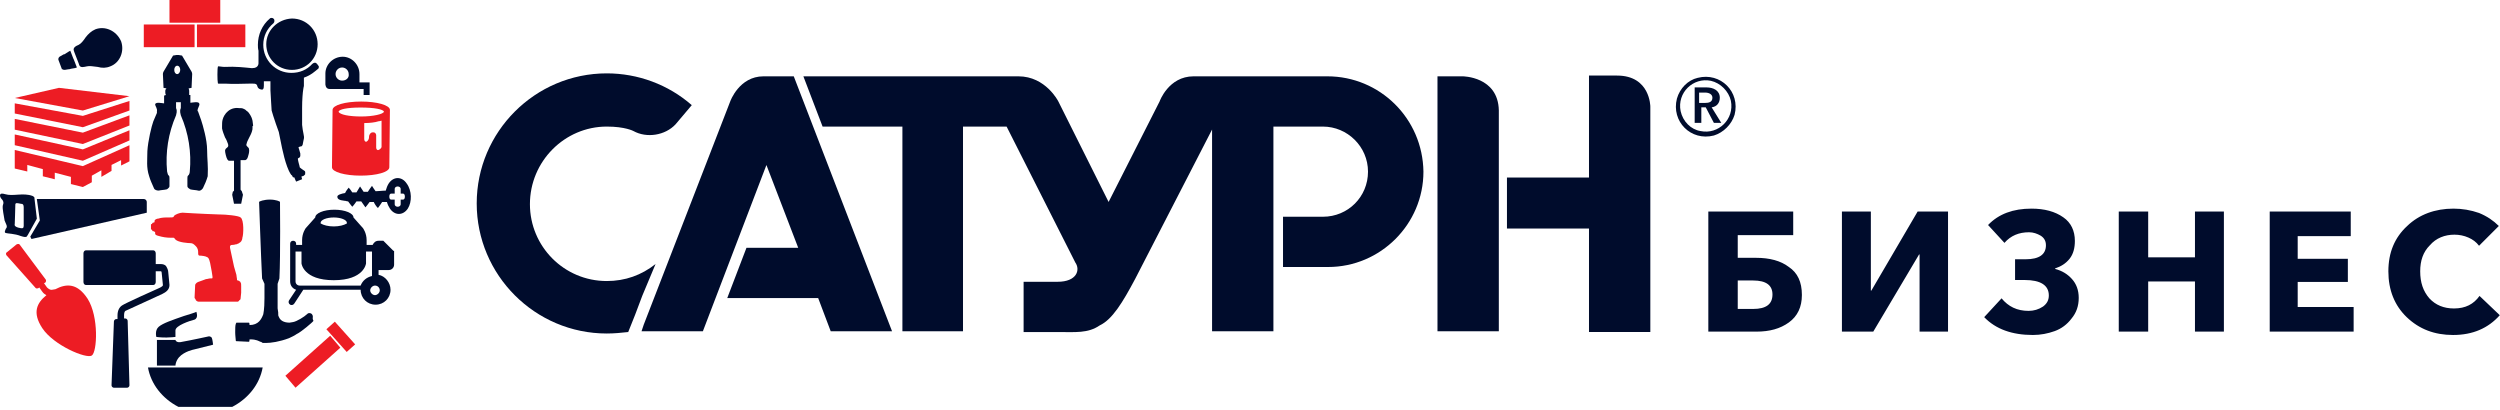 <svg width="707" height="116" viewBox="0 0 707 116" fill="none" xmlns="http://www.w3.org/2000/svg">
<path d="M413.626 21.584H406.52V93.691H423.867V48.964V31.199C423.658 21.584 413.626 21.584 413.626 21.584Z" fill="#000C2C"/>
<path d="M215.909 21.584C209.012 21.584 206.504 28.691 206.504 28.691L182.051 91.809L181.424 93.691H198.771L216.745 46.665L225.733 70.073H211.102L205.668 84.286H231.376L234.929 93.691H244.752H252.276L224.478 21.584H215.909V21.584Z" fill="#000C2C"/>
<path d="M185.393 74.67C181.422 77.805 176.824 79.477 171.599 79.477C159.477 79.477 149.863 69.654 149.863 57.741C149.863 45.619 159.686 35.795 171.599 35.795C176.824 35.795 179.123 37.049 179.123 37.049C182.886 39.14 188.111 38.303 191.037 35.169L195.634 29.735C188.946 23.883 180.377 20.748 171.599 20.748C151.326 20.748 134.814 37.259 134.814 57.532C134.814 77.805 151.326 94.316 171.599 94.316C173.689 94.316 175.779 94.108 177.66 93.899C177.869 93.272 178.287 92.435 178.496 91.808C178.705 91.39 180.168 87.629 181.632 83.657L185.393 74.67V74.67Z" fill="#000C2C"/>
<path d="M375.378 21.584H337.548C330.442 21.584 327.933 28.691 327.933 28.691L313.512 57.115L299.3 28.691C299.3 28.691 295.747 21.584 288.014 21.584H227.194L232.628 35.797H240.779H255.2V93.691H272.338V35.797H284.669L304.107 74.254C305.57 76.343 304.525 79.688 299.091 79.688H289.477V93.9H299.091C304.107 93.9 307.66 94.318 311.004 92.019C314.557 90.347 317.483 85.54 321.036 78.852L342.773 36.633V93.691H360.12V35.797H373.497C373.705 35.797 373.914 35.797 374.124 35.797C381.02 35.797 386.872 41.44 386.872 48.546C386.872 55.652 381.23 61.295 374.124 61.295L362.837 61.296V75.508H375.586C390.425 75.508 402.548 63.385 402.548 48.546C402.339 33.498 390.217 21.584 375.378 21.584V21.584Z" fill="#000C2C"/>
<path d="M457.309 21.37H449.367V50.212H426.168V64.633H449.367V93.894H466.714V30.148C466.714 30.148 466.714 21.37 457.309 21.37V21.37Z" fill="#000C2C"/>
<path d="M479.045 24.718H482.598C484.479 24.718 486.36 25.554 486.36 27.644C486.36 29.107 485.524 30.152 484.061 30.361L486.778 34.75H484.688L482.389 30.361H481.135V34.75H479.254V24.718H479.045V24.718ZM482.18 29.107C483.225 29.107 484.27 28.898 484.27 27.644C484.27 26.599 483.225 26.18 482.18 26.18L480.508 26.181V29.107L482.18 29.107Z" fill="#000C2C"/>
<path d="M484.687 38.321C478.207 39.993 472.564 34.35 474.236 27.871C475.073 24.945 477.371 22.645 480.088 22.019C486.567 20.347 492.211 25.99 490.539 32.469C489.703 35.186 487.404 37.485 484.687 38.321ZM483.851 22.855C478.834 21.81 474.236 26.198 475.281 31.424C475.908 34.35 478.207 36.649 480.925 37.067C485.94 38.112 490.539 33.723 489.493 28.497C488.867 25.781 486.568 23.482 483.851 22.855V22.855Z" fill="#000C2C"/>
<path d="M71.582 35.487L71.413 34.136C71.075 32.615 70.399 32.109 70.399 31.939L69.892 31.433C69.724 31.433 69.555 31.095 69.217 30.926C68.879 30.757 68.541 30.588 68.204 30.588H67.865C66.682 30.419 65.5 30.588 64.486 31.433C63.642 32.109 63.135 33.122 62.966 33.798C62.797 34.304 62.797 35.15 62.797 35.657V35.825C62.797 35.825 62.797 35.825 62.797 35.994C62.797 36.163 62.797 36.163 62.797 36.332C62.966 37.176 63.303 38.022 63.642 38.866C63.98 39.373 64.317 40.218 64.486 40.725C64.824 41.907 63.81 41.569 63.642 42.583C63.642 43.09 63.98 44.611 64.317 45.117C64.486 45.286 64.486 45.286 64.656 45.455H66.176V53.734C66.176 53.903 66.176 54.072 66.007 54.072L65.838 54.241L65.669 55.085L66.176 57.62H67.021H67.358H68.204L68.71 55.085L68.372 54.072C68.372 53.903 68.204 53.903 68.204 53.903C68.034 53.734 68.034 53.565 68.034 53.565V53.396V45.286L69.386 45.287C69.892 45.117 70.062 44.611 70.23 43.935C70.399 43.428 70.569 42.583 70.399 42.076C70.399 41.907 70.23 41.739 70.062 41.57C69.723 41.232 69.555 41.063 69.723 40.725C69.892 39.711 70.906 38.359 71.244 37.177C71.413 36.67 71.413 36.501 71.413 35.994V35.657C71.582 35.657 71.582 35.487 71.582 35.487V35.487Z" fill="#000C2C"/>
<path d="M80.704 106.267L93.375 94.947L96.247 98.326L83.576 109.645L80.704 106.267Z" fill="#ED1C24"/>
<path d="M94.692 90.969L92.3 93.109L98.044 99.531L100.437 97.39L94.692 90.969Z" fill="#ED1C24"/>
<path d="M69.383 6.923H55.699V13.342H69.383V6.923Z" fill="#ED1C24"/>
<path d="M55.024 6.923H40.663V13.342H55.024V6.923Z" fill="#ED1C24"/>
<path d="M62.29 0H47.929V6.42H62.29V0Z" fill="#ED1C24"/>
<path d="M115 51.883C113.649 49.856 111.283 49.856 109.932 51.883C109.594 52.39 109.256 53.234 109.087 53.91C108.073 53.91 107.06 54.079 106.215 54.079C106.046 53.91 105.201 52.559 105.201 52.559C105.201 52.559 104.187 53.91 104.019 54.248C103.68 54.248 103.173 54.248 102.836 54.248L101.822 52.728C101.822 52.728 101.315 53.572 100.808 54.417C100.302 54.417 99.963 54.417 99.626 54.417C99.456 54.079 98.781 53.234 98.612 53.065C98.612 53.065 97.767 54.079 97.598 54.586C96.585 54.755 95.402 55.093 95.402 55.6C95.402 56.276 95.909 56.613 97.429 56.782C97.936 56.782 97.936 56.952 98.443 56.952C98.781 57.459 99.626 58.472 99.626 58.472C100.132 57.965 100.808 56.952 100.808 56.952C100.808 56.952 101.822 56.952 102.16 56.952C102.497 57.459 103.343 58.641 103.343 58.641C103.343 58.641 104.187 57.627 104.525 57.121C105.032 57.121 105.37 57.121 105.708 57.121C105.877 57.628 106.721 58.81 106.891 58.81C107.059 58.641 107.735 57.628 108.073 57.121C108.411 57.121 108.918 57.121 109.425 57.121C109.593 57.796 109.932 58.472 110.269 58.979C111.621 61.006 113.987 61.006 115.338 58.979C116.521 57.12 116.521 53.91 115 51.883V51.883ZM113.987 56.444H113.311V57.796C113.311 58.134 112.973 58.471 112.466 58.471C111.959 58.471 111.621 58.134 111.621 57.796V56.444H110.608C110.269 56.444 110.101 56.106 110.101 55.6C110.101 55.093 110.269 54.755 110.608 54.755H111.621V54.586V53.403C111.621 53.065 111.959 52.728 112.466 52.728C112.973 52.728 113.311 53.065 113.311 53.403V54.586V54.755H113.987C114.324 54.755 114.493 55.093 114.493 55.6C114.493 56.106 114.324 56.444 113.987 56.444Z" fill="#000C2C"/>
<path d="M26.979 8.285C25.796 8.792 24.951 9.636 24.276 10.481C23.6 11.495 22.924 12.34 22.248 12.677C21.403 13.015 20.559 13.522 20.896 14.367C20.896 14.535 21.066 14.705 21.066 14.874L22.248 17.915C22.248 18.083 22.417 18.253 22.417 18.422C22.755 19.266 23.769 18.929 24.613 18.759C25.289 18.591 26.303 18.759 27.654 18.929C28.837 19.266 30.02 19.266 31.202 18.759C33.905 17.746 35.257 14.536 34.243 11.664C32.892 8.622 29.682 7.271 26.979 8.285V8.285Z" fill="#000C2C"/>
<path d="M19.545 14.518L18.194 15.362H18.024L16.842 16.038C16.673 16.207 16.504 16.376 16.504 16.713V16.883L17.518 19.585H17.686C17.855 19.755 18.194 19.755 18.362 19.755L19.376 19.585H19.545L20.22 19.417L21.235 19.248L21.742 19.079L20.896 16.883L20.728 16.544L19.883 14.348L19.545 14.518Z" fill="#000C2C"/>
<path d="M8.9 67.587L41.507 60.153C41.507 59.984 41.507 59.984 41.507 59.984V57.112C41.507 57.112 41.507 56.268 40.493 56.268C39.311 56.268 10.42 56.268 10.42 56.268L11.265 62.35L8.562 66.912L8.9 67.587Z" fill="#000C2C"/>
<path d="M9.745 56.099C9.745 56.099 9.914 55.761 9.238 55.424C6.536 54.409 3.663 55.592 1.467 54.917C-0.56 54.241 -0.054 55.761 0.453 56.268C0.96 56.775 1.129 57.282 0.791 58.127C0.622 58.971 1.129 61.168 1.298 62.35C1.636 63.364 2.312 64.04 1.636 64.716C1.467 65.222 1.129 65.729 1.636 65.898C2.142 66.067 4.17 66.067 5.859 66.743C6.873 67.081 7.38 67.081 7.549 66.912L7.887 66.405L10.421 61.844L9.745 56.099V56.099ZM6.704 63.871C6.704 64.546 6.366 64.546 6.197 64.546C6.029 64.546 5.859 64.546 5.183 64.378C4.508 64.209 4.001 63.871 4.17 63.364C4.17 62.857 4.339 59.14 4.339 57.789C4.339 57.62 4.508 57.45 4.677 57.45C4.846 57.45 5.183 57.45 5.859 57.62C6.535 57.62 6.704 57.957 6.704 58.633C6.704 58.971 6.704 63.195 6.704 63.871V63.871Z" fill="#000C2C"/>
<path d="M47.59 77.049C47.59 76.373 47.252 75.697 46.915 75.19C46.576 74.852 46.069 74.683 45.563 74.683H44.042V71.642C44.042 71.135 43.704 70.797 43.367 70.797H24.276C23.937 70.797 23.6 71.135 23.6 71.642V79.751C23.6 80.258 23.937 80.596 24.276 80.596H43.367C43.704 80.596 44.042 80.258 44.042 79.751V76.71H45.563C45.563 76.71 45.732 76.879 45.732 77.217L46.069 80.596C46.069 80.765 46.07 80.934 45.056 81.441C43.874 81.948 35.257 85.834 34.581 86.34C33.737 86.847 33.23 87.861 33.23 89.212V90.227H32.891C32.554 90.227 32.216 90.564 32.216 90.902L31.54 108.979C31.54 109.318 31.878 109.655 32.216 109.655H35.933C36.271 109.655 36.609 109.317 36.609 108.979L36.102 90.733C36.102 90.395 35.764 90.057 35.426 90.057H35.088V89.044C35.088 88.198 35.426 87.861 35.595 87.861C36.271 87.522 44.887 83.637 45.901 83.13C46.915 82.623 47.928 81.948 47.928 80.596L47.59 77.049V77.049Z" fill="#000C2C"/>
<path d="M24.781 84.494C21.909 80.101 18.868 80.101 15.658 81.791L14.644 81.96C14.644 81.96 14.644 81.96 14.475 81.96C14.137 81.96 13.631 81.622 13.292 81.284L12.448 80.101L12.786 79.933C12.955 79.763 13.124 79.426 12.955 79.088L5.521 69.12C5.352 68.951 5.014 68.951 4.676 69.12L1.973 71.316C1.635 71.485 1.635 71.823 1.804 72.161L10.083 81.453C10.251 81.622 10.59 81.622 10.927 81.453L11.096 81.284L11.941 82.467C12.279 82.974 12.786 83.311 13.124 83.481C10.42 85.677 9.069 88.38 11.941 92.772C15.151 97.672 24.443 101.558 25.964 100.544C27.484 99.531 27.991 89.563 24.781 84.494V84.494Z" fill="#ED1C24"/>
<path d="M101.653 23.31V20.945C101.653 18.241 99.457 16.045 96.922 16.045C94.219 16.045 92.022 18.241 92.022 20.776V23.817C92.022 23.817 92.022 25.168 93.205 25.168H102.835V26.858H104.525V23.986V23.31H101.653V23.31ZM96.753 22.803C95.74 22.803 94.895 21.959 94.895 20.945C94.895 19.931 95.74 19.086 96.753 19.086C97.767 19.086 98.612 19.931 98.612 20.945C98.781 21.959 97.936 22.803 96.753 22.803Z" fill="#000C2C"/>
<path d="M58.572 42.409C58.572 39.537 57.389 35.482 56.882 33.962C56.544 33.117 56.375 32.441 56.038 31.597C56.038 31.597 56.037 31.427 55.868 31.427C55.868 31.259 55.868 31.259 55.868 31.259C55.868 30.583 56.544 29.738 56.375 29.4C56.375 29.062 56.038 28.893 55.361 28.893C54.855 28.893 54.179 29.062 53.841 29.062V28.893V26.866H53.503C53.503 26.528 53.503 26.359 53.503 26.021V25.852C53.503 25.514 53.503 25.345 53.334 25.008L54.179 24.838C54.179 24.838 54.179 24.838 54.179 24.67C54.179 24.67 54.348 21.46 54.348 20.953C54.348 20.615 54.179 20.277 54.179 20.277L51.476 15.715L50.462 15.547H50.124H49.955L48.942 15.715L46.238 20.277C46.238 20.277 46.069 20.615 46.069 20.953C46.069 21.291 46.238 24.669 46.238 24.669V24.838L47.083 25.008C46.745 25.345 46.745 25.514 46.745 25.852V26.021C46.745 26.359 46.745 26.528 46.914 26.866L46.407 27.035V29.231C46.069 29.231 45.393 29.062 44.887 29.062C44.211 29.062 43.873 29.231 43.873 29.569C43.873 29.907 44.548 30.752 44.38 31.427C44.38 31.596 44.38 31.765 44.38 31.934C44.042 32.779 43.704 33.455 43.366 34.299C42.859 35.651 41.846 39.875 41.676 42.747C41.676 45.281 41.338 47.308 42.183 49.843C42.521 51.026 43.028 52.039 43.535 53.222C43.704 53.729 44.379 53.897 44.886 53.897C45.562 53.729 46.407 53.729 47.083 53.56C47.252 53.56 47.42 53.391 47.59 53.221C47.59 53.221 47.59 53.221 47.759 53.053C47.927 52.884 47.927 52.715 47.927 52.546C47.927 52.208 47.927 51.87 47.927 51.532C47.927 51.363 47.927 50.856 47.927 50.519C47.927 50.18 47.927 49.843 47.759 49.673C47.42 49.505 47.42 48.998 47.252 48.491C46.745 43.084 47.59 37.678 49.786 32.61C50.124 31.427 49.955 30.92 49.786 30.582V28.893C49.955 28.893 50.124 28.893 50.462 28.893C50.631 28.893 50.8 28.893 51.138 28.893V30.582C50.968 30.921 50.799 31.427 51.138 32.61C53.333 37.678 54.179 43.084 53.672 48.491C53.672 48.829 53.503 49.505 53.165 49.673C52.996 49.843 52.996 50.18 52.996 50.519C52.996 50.856 52.996 51.194 52.996 51.532C52.996 51.87 52.996 52.208 52.996 52.546C52.996 52.715 52.996 52.884 53.165 53.053C53.165 53.053 53.165 53.053 53.333 53.221C53.503 53.391 53.672 53.391 53.84 53.56C54.516 53.728 55.361 53.728 56.037 53.897C56.544 54.066 57.05 53.729 57.388 53.222C57.895 52.208 58.402 51.026 58.74 49.843C58.909 46.971 58.572 44.943 58.572 42.409V42.409ZM50.124 20.953C49.617 20.953 49.279 20.446 49.279 19.77C49.279 19.094 49.617 18.587 50.124 18.587C50.631 18.587 50.968 19.094 50.968 19.77C50.969 20.277 50.631 20.953 50.124 20.953Z" fill="#000C2C"/>
<path d="M68.034 61.493C67.527 60.987 63.81 60.649 62.121 60.649C62.121 60.649 62.121 60.649 61.952 60.649C56.883 60.48 51.477 60.142 51.645 60.142C50.801 60.142 49.618 60.649 49.28 60.987C49.28 60.987 49.111 61.156 49.111 61.325C48.943 61.493 48.436 61.493 47.929 61.493C46.577 61.493 45.732 61.493 44.719 61.832H44.549C44.042 62 43.705 62.169 43.705 62.507V62.676V62.846C43.536 62.846 43.367 63.014 43.198 63.014C43.029 63.014 43.029 63.183 43.029 63.352C42.86 63.352 42.691 63.352 42.691 63.521C42.691 63.521 42.691 63.521 42.691 63.69V63.859V64.873C42.86 64.873 43.029 65.041 43.029 65.041C43.029 65.211 43.029 65.211 43.198 65.38C43.198 65.38 43.198 65.38 43.367 65.38C43.367 65.38 43.536 65.38 43.705 65.548C43.705 65.548 43.874 65.548 43.874 65.717V66.055C43.874 66.394 44.212 66.562 44.888 66.731C46.071 67.069 47.084 67.238 48.436 67.238C48.604 67.238 48.943 67.238 49.111 67.238C49.28 67.238 49.449 67.576 49.618 67.745C50.463 68.589 53.335 68.758 53.842 68.758C54.518 68.758 54.855 69.096 55.362 69.603C56.038 70.279 56.038 70.955 56.038 71.462C56.038 71.969 56.038 72.306 56.545 72.306C56.714 72.306 56.883 72.306 56.883 72.306C57.052 72.306 58.234 72.475 58.404 72.644C58.91 72.813 59.08 72.983 59.417 74.334C59.755 75.854 60.093 78.051 60.093 78.22C60.093 78.22 60.093 78.389 60.093 78.558C60.093 78.558 60.093 78.726 59.924 78.726C59.755 78.726 59.755 78.726 59.586 78.726C59.08 78.726 58.741 78.896 58.573 78.896C58.234 78.896 57.897 79.065 57.897 79.065C57.559 79.233 56.883 79.402 56.038 79.74C55.532 79.909 55.193 80.416 55.193 80.585C55.193 80.923 55.025 84.133 55.025 84.133C55.025 84.302 55.025 84.302 55.193 84.471C55.193 84.64 55.362 84.64 55.362 84.809C55.362 84.978 55.7 85.147 55.7 85.147C55.7 85.147 55.869 85.315 56.207 85.315C56.376 85.315 67.189 85.315 67.189 85.315C67.189 85.315 67.358 85.315 67.527 85.147C67.695 84.978 67.695 84.809 67.865 84.809C67.865 84.809 68.034 84.64 68.034 84.471L68.203 82.781V80.923C68.203 80.416 68.203 80.078 68.034 79.909C68.034 79.74 67.865 79.571 67.527 79.402C67.358 79.402 67.188 79.233 67.02 79.233V78.896C67.02 78.726 66.851 78.05 66.851 77.713L66.175 75.348C66.175 75.348 65.668 72.983 65.162 70.617C64.993 69.941 64.993 69.603 65.162 69.434C65.33 69.265 65.499 69.265 65.668 69.265C65.668 69.265 66.175 69.265 66.682 69.096C66.851 69.096 67.02 69.096 67.189 68.928C67.189 68.928 67.527 68.928 67.527 68.758C67.696 68.758 67.696 68.59 67.865 68.59C68.372 68.252 68.54 67.576 68.54 67.238C68.878 66.394 69.047 62.169 68.034 61.493V61.493Z" fill="#ED1C24"/>
<path d="M102.16 28.719C97.599 28.719 94.051 29.733 94.051 31.084L93.882 47.304C93.882 48.655 97.599 49.669 101.992 49.669C106.554 49.669 110.102 48.655 110.102 47.304L110.27 31.084C110.27 29.733 106.554 28.719 102.16 28.719ZM101.992 30.409C105.878 30.409 108.412 30.915 108.58 31.591H108.581C108.412 32.267 105.54 32.943 102.16 32.943C98.782 32.943 96.078 32.436 95.741 31.591C95.91 30.915 98.106 30.409 101.992 30.409ZM107.06 42.404C106.722 42.573 106.384 42.235 106.384 41.728V38.18C106.215 37.335 105.54 37.335 105.033 37.504C104.695 37.673 104.357 38.18 104.357 38.687V38.856C104.357 39.363 104.019 39.869 103.681 40.039C103.343 40.207 103.006 39.869 103.006 39.363V34.801C104.526 34.801 106.047 34.632 107.06 34.294C107.398 34.294 107.736 34.126 107.905 34.126V41.559C107.905 41.728 107.567 42.235 107.06 42.404V42.404Z" fill="#ED1C24"/>
<path d="M65.667 115.067C70.228 112.702 73.438 108.647 74.284 103.917H41.845C42.69 108.647 45.9 112.702 50.462 115.067H65.667Z" fill="#000C2C"/>
<path d="M44.38 103.395V96.13H49.617C49.617 96.13 49.786 97.144 51.645 96.637C53.672 96.299 59.079 95.117 59.079 95.117C59.079 95.117 59.754 95.116 59.924 95.623C60.093 95.961 60.261 97.481 60.261 97.481L54.855 98.834C54.855 98.834 52.152 99.34 50.631 101.029C49.617 102.212 49.617 103.395 49.617 103.395H44.38V103.395Z" fill="#000C2C"/>
<path d="M44.211 95.284C44.211 95.284 43.704 93.426 44.887 92.412C46.069 91.398 48.604 90.554 51.983 89.371C55.362 88.357 55.531 88.188 55.531 88.188C55.531 88.188 56.206 89.878 55.024 90.385C53.672 90.722 49.617 92.075 49.617 93.426C49.617 94.609 49.617 93.595 49.617 95.284C49.617 95.284 48.097 95.453 47.083 95.453C45.225 95.453 44.211 95.284 44.211 95.284Z" fill="#000C2C"/>
<path d="M75.299 12.502C75.299 16.556 78.509 19.767 82.564 19.767C86.619 19.767 89.828 16.556 89.828 12.502C89.828 8.447 86.619 5.237 82.564 5.237C78.509 5.406 75.299 8.616 75.299 12.502Z" fill="#000C2C"/>
<path d="M89.489 17.908C89.321 17.739 89.152 17.739 88.983 17.739C88.814 17.739 88.476 17.908 88.307 18.077C86.787 19.766 84.759 20.611 82.394 20.611C78.001 20.611 74.453 17.063 74.453 12.67C74.453 10.305 75.467 8.108 77.326 6.588C77.663 6.25 77.663 5.743 77.494 5.406C77.326 5.237 77.157 5.067 76.819 5.067C76.65 5.067 76.481 5.067 76.312 5.236C74.115 7.095 72.933 9.798 72.933 12.67C72.933 13.177 72.933 13.684 73.102 14.36V17.739C73.102 17.739 73.271 19.259 71.412 19.259C71.243 19.259 71.074 19.259 71.074 19.259C69.216 19.09 66.681 18.752 63.472 18.921C62.796 18.921 62.12 18.752 61.782 18.752C61.613 18.752 61.613 18.921 61.613 18.921C61.444 19.428 61.444 22.807 61.613 23.482C61.613 23.482 61.613 23.652 61.782 23.652C62.289 23.652 62.965 23.652 63.64 23.652C66.344 23.821 68.54 23.652 70.229 23.652C71.75 23.652 72.595 23.482 72.763 24.328C72.933 25.172 73.777 25.341 74.115 25.341C74.453 25.341 74.622 25.003 74.622 24.159C74.622 23.821 74.622 23.483 74.622 22.976L76.481 22.976V25.511L76.65 28.552L76.818 31.254C76.818 31.254 77.663 34.127 78.001 34.971C78.17 35.478 78.677 36.83 78.846 37.337C79.352 39.702 80.028 43.926 81.211 47.136C81.38 47.474 81.718 48.487 81.887 48.656C81.887 48.825 82.056 48.825 82.056 48.994C82.225 49.163 82.225 49.332 82.394 49.501C82.563 49.501 82.563 49.67 82.732 49.839C82.732 49.839 82.732 49.839 82.732 50.008C82.9 50.177 83.07 50.177 83.239 50.177C83.407 50.684 83.746 51.359 83.746 51.359L85.435 50.684L85.266 50.008C85.266 50.008 85.266 49.839 85.435 49.839C85.773 49.839 85.942 49.67 86.111 49.501L86.28 49.332C86.28 49.163 86.448 48.487 86.111 48.318C85.604 47.98 85.097 47.643 84.928 47.474L84.759 47.305C84.759 46.967 84.421 46.122 84.252 45.108C84.252 45.108 84.252 45.108 84.252 44.939V44.771C84.252 44.771 84.421 44.771 84.59 44.602C84.759 44.602 84.759 44.433 84.759 44.433C84.759 44.433 84.928 44.264 84.928 44.095C84.928 43.926 84.928 43.757 84.928 43.588V43.419L84.59 42.236C84.59 42.067 84.421 41.898 84.421 41.73C84.421 41.73 84.421 41.56 84.59 41.56C84.59 41.56 84.928 41.392 85.097 41.392C85.435 41.392 85.435 41.223 85.604 40.885C85.604 40.716 85.942 39.195 85.942 39.195C86.111 38.519 85.604 37.337 85.435 35.31C85.435 33.958 85.435 32.269 85.435 30.748C85.435 30.748 85.435 30.748 85.435 30.579C85.435 28.214 85.604 26.186 85.773 25.173C85.773 25.004 85.942 24.328 85.942 24.328C85.942 24.328 85.942 22.469 85.942 21.963C86.28 21.793 86.448 21.793 86.787 21.625C87.969 21.118 88.983 20.273 89.996 19.428C90.165 19.26 90.165 19.091 90.165 18.752C89.828 18.245 89.659 18.077 89.489 17.908V17.908Z" fill="#000C2C"/>
<path d="M111.114 70.793L108.58 68.258L108.411 68.089H107.059C106.214 68.089 105.707 68.596 105.369 69.272H103.68C103.68 68.765 103.68 68.258 103.68 67.921C103.68 65.893 102.666 64.541 102.666 64.541L99.963 61.5C99.963 60.318 97.597 59.304 94.556 59.304C91.515 59.304 89.15 60.318 89.15 61.5L86.447 64.541C86.447 64.541 85.433 65.893 85.433 67.921C85.433 68.258 85.433 68.765 85.433 69.272H83.744V68.934C83.744 68.427 83.406 68.089 82.9 68.089C82.393 68.089 82.054 68.427 82.054 68.934V79.578C82.054 80.76 82.73 81.605 83.744 81.943L81.717 84.984C81.548 85.322 81.548 85.829 82.055 86.166C82.393 86.336 82.9 86.336 83.237 85.829L85.772 81.943H101.991C101.991 84.308 103.85 86.166 106.215 86.166C108.58 86.166 110.439 84.308 110.439 81.943C110.439 79.916 108.918 78.057 107.059 77.719V76.368H109.931C110.776 76.368 111.452 75.692 111.452 74.847V70.962C111.282 70.962 111.282 70.962 111.114 70.793V70.793ZM94.388 61.5C96.415 61.5 98.104 62.176 98.104 63.021V63.19C97.26 63.697 95.909 64.034 94.388 64.034C92.867 64.034 91.515 63.697 90.671 63.19V63.021C90.671 62.176 92.361 61.5 94.388 61.5ZM107.397 82.112C107.397 82.788 106.721 83.464 106.045 83.464C105.369 83.464 104.693 82.788 104.693 82.112C104.693 81.436 105.369 80.76 106.045 80.76C106.89 80.76 107.397 81.436 107.397 82.112ZM105.2 78.057C103.68 78.395 102.498 79.409 101.991 80.76H84.758C84.082 80.76 83.575 80.254 83.575 79.578V71.13H85.265C85.265 72.82 85.265 74.509 85.265 74.509C85.265 74.509 85.772 79.24 94.388 79.24C103.004 79.24 103.511 74.509 103.511 74.509C103.511 74.509 103.511 72.82 103.511 71.13H105.2V76.875V78.057Z" fill="#000C2C"/>
<path d="M23.431 31.259L36.609 27.205L16.673 24.84L4.171 27.712L23.431 31.259Z" fill="#ED1C24"/>
<path d="M4.171 33.63V36.671L23.431 40.725L36.609 35.488V32.616L23.431 37.515L4.171 33.63Z" fill="#ED1C24"/>
<path d="M23.431 32.773L4.171 29.225V32.097L23.431 35.983L36.609 31.252V28.55L23.431 32.773Z" fill="#ED1C24"/>
<path d="M36.609 36.841L23.431 42.248L4.171 38.024V39.037V41.065L23.431 45.457L36.609 39.713V37.855V36.841Z" fill="#ED1C24"/>
<path d="M4.171 42.417V47.655L7.719 48.499V46.641L12.111 47.824V49.851L15.491 50.696V48.837L20.052 50.02V52.047L23.431 52.892L25.965 51.54V49.682L28.669 48.162V50.02L31.541 48.33V46.641L34.244 45.29V46.81L36.609 45.627V41.066L23.431 46.979L4.171 42.417Z" fill="#ED1C24"/>
<path d="M88.477 89.557C88.477 89.05 88.139 88.543 87.463 88.543C87.126 88.543 86.957 88.712 86.788 88.881C86.112 89.557 83.916 90.908 82.902 91.077C82.564 91.077 82.227 91.246 81.888 91.246C80.199 91.246 79.185 90.57 78.847 89.556C78.678 89.388 78.679 89.049 78.679 88.712V88.543V88.374C78.679 88.036 78.509 87.529 78.509 87.191V87.023V86.853V86.684C78.509 86.684 78.509 85.84 78.509 85.502V80.264L79.016 78.744C79.355 71.986 79.185 57.118 79.185 57.118C79.185 56.95 78.002 56.443 76.313 56.443C74.624 56.443 73.272 56.95 73.272 57.118C73.272 57.118 73.779 71.986 74.117 78.744L74.792 80.264V84.319C74.792 87.698 74.455 88.712 74.455 88.881C73.948 90.232 73.103 91.922 70.568 91.922C70.568 91.246 70.4 91.246 70.4 91.246H67.865C67.359 91.246 66.852 91.246 66.852 91.246L66.683 91.584C66.514 92.091 66.514 92.936 66.514 93.949C66.514 94.963 66.683 95.977 66.683 96.315C66.683 96.484 66.852 96.484 66.852 96.484C66.852 96.484 70.231 96.653 70.4 96.653C70.569 96.653 70.569 95.977 70.569 95.977C70.737 95.977 70.737 95.977 70.907 95.977C72.427 95.977 73.272 96.484 73.61 96.653H73.779C74.117 96.821 74.285 96.99 74.285 96.99C74.455 96.99 74.455 96.99 75.131 96.99C76.651 96.99 79.016 96.653 81.719 95.639C82.395 95.301 83.24 94.963 83.916 94.456C85.098 93.949 88.477 91.077 88.646 90.74C88.309 90.064 88.477 89.895 88.477 89.557V89.557Z" fill="#000C2C"/>
<path d="M483.114 93.781V59.818H507.12V66.502H491.434V72.912H496.617C500.436 72.912 503.573 73.731 505.892 75.504C508.347 77.14 509.575 79.732 509.575 83.415C509.575 86.824 508.347 89.416 505.892 91.189C503.437 92.962 500.436 93.781 496.754 93.781H483.114ZM491.434 87.37H495.799C499.482 87.37 501.255 86.006 501.255 83.278C501.255 80.687 499.482 79.323 495.799 79.323H491.434V87.37ZM520.895 93.781V59.818H529.079V82.187H529.215L542.309 59.818H550.902V93.781H542.855V71.957H542.718L529.761 93.781H520.895ZM574.907 94.735C569.042 94.735 564.405 93.099 561.132 89.689L566.042 84.369C567.951 86.688 570.406 87.915 573.68 87.915C575.18 87.915 576.544 87.506 577.772 86.688C578.863 85.87 579.408 84.915 579.408 83.551C579.408 80.687 577.09 79.186 572.589 79.186H569.861V73.321H572.862C576.681 73.321 578.59 71.957 578.59 69.366C578.59 68.275 578.181 67.32 577.09 66.638C576.135 66.093 575.044 65.683 573.816 65.683C570.952 65.683 568.633 66.638 566.86 68.684L562.223 63.637C565.223 60.5 569.315 59 574.498 59C578.181 59 581.182 59.818 583.5 61.455C585.683 62.955 586.774 65.274 586.774 68.138C586.774 70.048 586.365 71.821 585.273 73.185C584.182 74.549 582.818 75.367 581.182 75.913V76.049C583.227 76.595 584.728 77.55 585.955 78.913C587.183 80.278 587.865 82.051 587.865 84.233C587.865 86.552 587.183 88.461 585.819 90.098C584.591 91.735 582.955 92.962 581.045 93.644C579.136 94.326 577.09 94.735 574.907 94.735ZM599.186 93.781V59.818H607.506V72.776H620.736V59.818H628.919V93.781H620.736V79.596H607.506V93.781H599.186ZM641.877 93.781V59.818H664.791V66.775H649.788V73.185H663.973V79.732H649.788V86.824H665.609V93.781H641.877ZM693.707 94.735C688.524 94.735 684.159 93.099 680.613 89.689C677.203 86.415 675.43 82.051 675.43 76.731C675.43 71.412 677.203 67.184 680.749 63.91C684.159 60.637 688.66 59 693.843 59C696.298 59 698.753 59.409 701.072 60.227C703.391 61.182 705.164 62.41 706.664 63.91L701.072 69.502C700.253 68.411 699.299 67.729 698.071 67.184C696.844 66.638 695.48 66.365 694.116 66.365C691.388 66.365 688.933 67.32 687.16 69.366C685.25 71.275 684.432 73.731 684.432 76.731C684.432 79.868 685.25 82.323 687.023 84.369C688.796 86.279 691.115 87.234 693.979 87.234C697.253 87.234 699.572 86.006 701.208 83.687L706.937 89.143C703.663 92.826 699.299 94.735 693.707 94.735Z" fill="#000C2C"/>
</svg>
